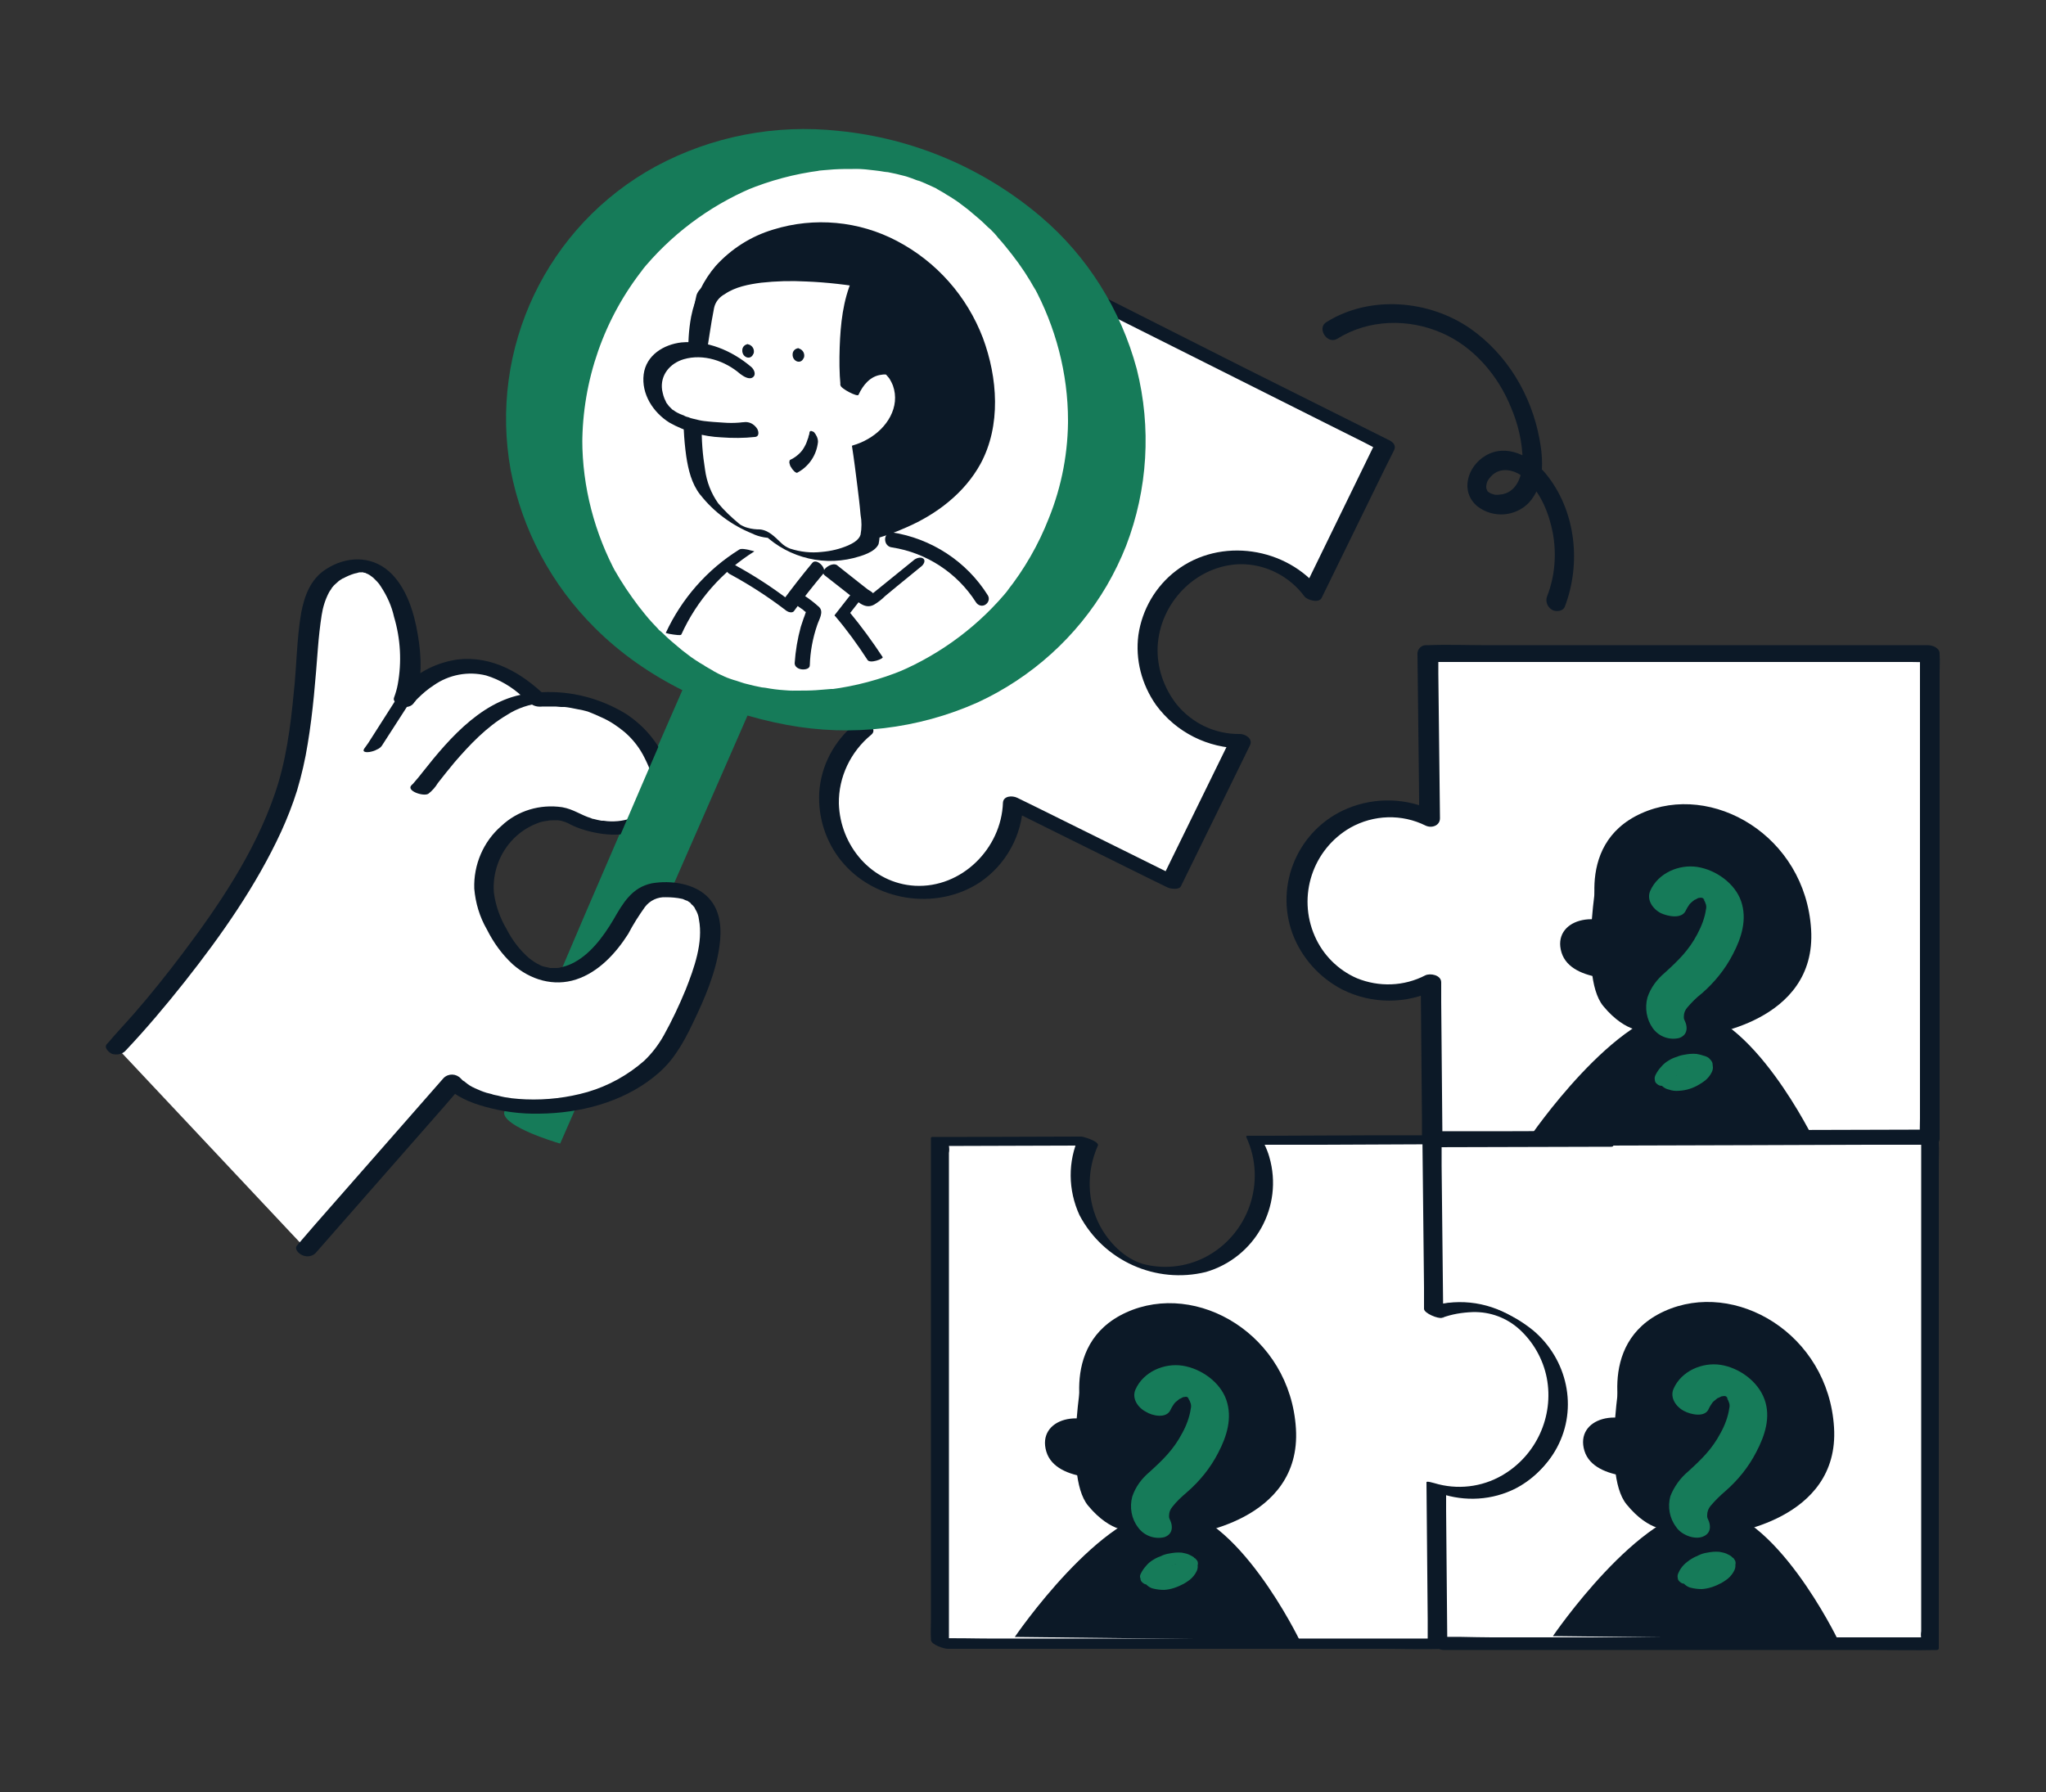 <svg width="500" height="438" viewBox="0 0 500 438" fill="none" xmlns="http://www.w3.org/2000/svg">
<rect x="0" y="0" width="500" height="438" fill="#333333" stroke="none"/>
<path d="M286.4 215.499L303.3 180.999C299.7 181.099 296.2 180.199 292.9 178.599C281.9 172.899 277.6 159.299 283.4 148.299C289 137.499 302.1 133.199 313.1 138.399C316.2 139.899 318.9 142.199 320.9 144.899L338.6 108.699L232 55.399L178.6 161.999L211.1 178.099C201.4 185.899 199.8 199.999 207.6 209.699C215.4 219.399 229.5 220.999 239.2 213.199C244.4 209.099 247.5 202.799 247.6 196.199L286.4 215.499Z" fill="white"/>
<path d="M288.6 216.599L303.4 186.399L305.5 182.099C306.2 180.599 304.4 179.399 303 179.399C297 179.499 291.3 176.799 287.5 172.099C284.4 168.099 282.7 163.199 282.9 158.099C283.4 147.399 292.2 138.199 303 137.899C309.2 137.799 315.1 140.799 318.8 145.799C319.5 146.699 322.4 147.499 323 146.099L338.5 114.399L340.7 109.999C341.2 108.899 340.5 108.099 339.5 107.599L328.9 102.299L303.5 89.6L272.6 73.999L246.1 60.7C241.8 58.499 237.5 56.2 233.1 54.2L232.9 54.099C232.1 53.7 230.1 53.4 229.6 54.499L224.3 65.1L211.6 90.499L196.2 121.399L183 147.799C180.8 152.099 178.6 156.399 176.5 160.799L176.4 160.999C175.9 162.099 176.6 162.899 177.6 163.399L206 177.499L210 179.499L209.1 176.799C203.9 180.999 200.6 187.099 200.2 193.799C199.9 199.799 201.8 205.699 205.5 210.299C213.5 220.299 228.7 222.699 239.4 215.699C245.8 211.399 249.8 204.199 250 196.499L246.5 197.699L259.6 204.199L280.4 214.499L285.3 216.899C286.2 217.299 287.9 217.499 288.6 216.599C289.2 215.699 288.2 214.599 287.4 214.199L274.3 207.699L253.5 197.399L248.6 194.999C247.4 194.399 245.2 194.499 245.1 196.199C244.7 207.399 235 217.099 223.6 216.499C213 215.899 205.3 206.699 205 196.399C204.9 189.899 207.9 183.699 212.9 179.599C214.1 178.599 213.1 177.399 212 176.899L183.6 162.799L179.6 160.799L180.8 163.199L186.1 152.499L198.7 127.099L214.2 96.2L227.5 69.7L231.9 60.9C232.6 59.499 233.5 58.2 234 56.7C234 56.599 234.1 56.599 234.1 56.499L230.8 56.8L241.5 62.099L266.9 74.799L297.8 90.299L324.3 103.599L333.1 107.999C334.5 108.699 335.9 109.499 337.3 110.099L337.5 110.199L336.3 107.799L320.8 139.599L318.6 144.099L322.8 144.399C314.5 133.699 298.2 131.199 287.4 139.499C282.4 143.299 279.1 148.999 278.2 155.199C277.4 161.199 279 167.299 282.5 172.299C287.4 178.999 295.2 182.899 303.5 182.899L301 179.999L286.2 210.199L284.1 214.499C283.6 215.599 284.3 216.399 285.3 216.899C286.1 217.199 288.1 217.599 288.6 216.599Z" fill="#0C1927"/>
<path d="M431.3 278.299L471.7 278.199V159.699H348.9L349.3 199.999C338.2 194.499 324.7 199.099 319.2 210.199C313.7 221.299 318.3 234.799 329.4 240.299C335.8 243.499 343.4 243.399 349.7 240.099L350.1 278.499L392.3 278.399L431.3 278.299Z" fill="white"/>
<path d="M431.5 280.299L466.9 280.199H471.8C472.9 280.299 473.9 279.499 474 278.399C474 278.299 474 278.199 474 278.099V164.499C474 162.999 474.1 161.399 474 159.899V159.699C474 158.399 472.3 157.699 471.2 157.699H363.7C358.7 157.699 353.8 157.499 348.8 157.699C348.7 157.699 348.7 157.699 348.6 157.699C347.5 157.599 346.5 158.499 346.4 159.599C346.4 159.699 346.4 159.699 346.4 159.799L346.8 195.099V199.999L350.3 198.199C343.7 194.999 336.1 194.799 329.3 197.599C317.3 202.599 311.4 216.199 315.9 228.299C318.1 234.099 322.4 238.899 327.9 241.799C335.2 245.499 343.8 245.499 351.1 241.799L347.2 240.099L347.5 273.699V278.499C347.5 279.799 349.2 280.499 350.2 280.499L385.9 280.399L414.5 280.299H431.5C432.6 280.399 433.8 279.499 433.7 278.299C433.4 277.099 432.2 276.199 430.9 276.299L395.5 276.399L365.9 276.499H349.7L352.5 278.499L352.2 244.899V240.099C352.2 238.299 349.5 237.799 348.3 238.399C343.1 241.099 337 241.299 331.6 239.099C327 237.099 323.3 233.399 321.3 228.799C317 218.999 320.8 207.599 330 202.299C335.7 199.099 342.6 198.899 348.4 201.799C349.9 202.499 351.9 201.799 351.9 199.999L351.5 164.699V159.699L349.3 161.799H467C468.6 161.799 470.2 161.899 471.8 161.799H472L469.2 159.799V273.399C469.2 274.899 469.1 276.499 469.2 277.999V278.199L471.4 276.099L436 276.199H431C429.9 276.199 428.6 276.999 428.8 278.299C429.1 279.499 430.3 280.399 431.5 280.299Z" fill="#0C1927"/>
<path d="M392.3 278.399L350.1 278.499L350.5 320.999C353 320.099 355.6 319.599 358.3 319.599C370.7 319.599 380.8 329.699 380.8 342.099C380.8 354.499 370.7 364.599 358.3 364.599C355.8 364.599 353.3 364.199 350.9 363.299L351.3 401.699H471.7V278.099L431.3 278.199L392.3 278.399Z" fill="white"/>
<path d="M390.7 276.799L353.7 276.899H348.5C348.2 276.899 347.9 276.999 347.9 277.299L348.3 314.499V319.699C348.3 320.899 351.1 322.799 352.3 322.399C357.6 320.399 363.5 320.599 368.7 323.099C372.7 325.299 375.7 328.799 377.2 333.099C380.8 342.999 376.9 354.099 367.9 359.699C362.4 362.999 355.8 363.699 349.8 361.699C349.5 361.599 348.8 361.499 348.8 362.099L349.1 395.699V400.499C349.1 401.799 351.6 403.299 352.8 403.299H458.4C463.3 403.299 468.2 403.399 473 403.299H473.2C473.5 403.299 473.8 403.199 473.8 402.899V284.299C473.8 282.699 473.9 281.099 473.8 279.499C473.8 279.399 473.8 279.399 473.8 279.299C473.8 277.999 471.3 276.499 470.2 276.499L435.3 276.599L407.3 276.699L390.7 276.799C389.6 276.799 390.4 277.899 390.7 278.299C391.5 279.199 392.5 279.799 393.7 279.999L428.5 279.899L457 279.799H473.1L469.5 277.099V398.699C469.4 399.299 469.4 399.799 469.5 400.399C469.5 400.499 469.5 400.499 469.5 400.599L470.1 400.199H364.5C359.7 400.199 354.7 399.899 349.9 400.199H349.7L353.3 402.999L352.9 369.399V364.599L351.9 364.999C358 367.099 364.7 366.699 370.4 363.799C375.4 361.199 379.2 356.899 381.3 351.699C383.3 346.299 383.3 340.399 381.2 334.999C378.9 329.399 374.8 324.799 369.5 321.799C363.2 317.999 355.5 317.199 348.5 319.699L352.5 322.399L352.1 285.199V279.999L351.5 280.399L388.5 280.299H393.7C394.8 280.299 394.1 279.199 393.7 278.799C393 277.599 391.9 276.999 390.7 276.799Z" fill="#0C1927"/>
<path d="M358.2 319.499C355.5 319.499 352.9 319.999 350.4 320.899L350 278.399L306.7 278.499C312 289.699 307.1 303.099 295.9 308.399C284.7 313.699 271.3 308.799 266 297.599C263.2 291.599 263.2 284.699 265.9 278.599L229.6 278.699V401.499H351.2L350.8 363.099C353.2 363.899 355.7 364.399 358.2 364.399C370.6 364.399 380.7 354.299 380.7 341.899C380.7 329.499 370.7 319.499 358.2 319.499Z" fill="white"/>
<path d="M356.4 318.399C353.6 318.399 350.9 318.899 348.3 319.899L352.7 322.099L352.3 284.899V279.699C352.3 278.499 349.1 277.499 348.2 277.499H333.6L310.4 277.599H305C304.8 277.599 304.4 277.599 304.6 277.999C309.6 288.899 305.1 301.799 294.5 307.299C289.8 309.699 284.3 310.299 279.2 308.899C274.7 307.499 271 303.699 268.8 299.599C265.6 293.499 265.5 286.299 268.3 279.999C268.7 278.999 264.8 277.799 264.2 277.799L232.4 277.899H227.9C227.7 277.899 227.6 277.899 227.5 278.099V395.799C227.5 397.399 227.4 399.099 227.5 400.599C227.5 400.699 227.5 400.699 227.5 400.799C227.5 401.999 230.7 402.999 231.6 402.999H338.2C343.1 402.999 348 403.199 353 402.999H353.2C353.4 402.999 353.5 402.999 353.7 402.799L353.4 369.199V364.399L351.5 364.199C357.4 366.199 363.7 366.399 369.5 363.899C374.2 361.799 378.1 358.299 380.5 353.799C385.7 344.099 383 332.199 374.7 325.199C369.3 320.799 362.9 318.399 356.4 318.399C355.2 318.299 356.5 319.299 356.8 319.499C357.7 320.199 358.9 320.599 360 320.699C364.2 320.599 368.2 322.099 371.3 324.899C374.7 327.999 377.1 332.199 378 336.799C379.8 346.199 375.4 355.799 367.1 360.599C362.1 363.499 356.1 364.199 350.5 362.499C350.4 362.499 348.6 361.899 348.6 362.299L348.9 395.899V400.699L349.3 400.499H242.8C237.9 400.499 232.9 400.299 228 400.499H227.8L231.9 402.699V281.799C232 281.199 232 280.699 231.9 280.099C231.9 279.999 231.9 279.999 231.9 279.899L231.5 280.099L263.3 279.999H267.8L263.7 277.799C260.9 283.899 261 290.899 263.8 296.999C269.7 308.199 282.5 313.899 294.7 310.899C306.7 307.399 313.7 294.899 310.2 282.799C309.9 281.699 309.4 280.499 308.9 279.499L308.5 279.799H323.1L346.3 279.699H351.7L347.6 277.499L348 314.699V319.899C348 320.999 351.5 322.399 352.4 322.099C354.8 321.199 357.3 320.799 359.9 320.699C361 320.699 359.7 319.699 359.4 319.499C358.7 318.899 357.6 318.499 356.4 318.399Z" fill="#0C1927"/>
<path d="M265.3 349.3C265.3 349.3 257.9 328.7 275.2 320.8C292.5 312.9 315.3 326.3 316.7 349.2C318.1 372.1 290.2 375.1 290.2 375.1L265.3 349.3Z" fill="#0C1927"/>
<path d="M265.9 368C259.4 360.1 265.2 331.6 265.2 331.6C269.8 324.3 293.9 328.7 293.9 328.7C290.6 335.9 291.7 347.9 291.7 347.9C294.5 341.3 302.2 344.1 301.8 350.5C301.4 356.9 294 359 294 359C294 359 296.1 372.6 295.6 375.1C295.1 377.6 283.1 381.4 276.8 374.1C276.7 374.2 271.6 374.9 265.9 368Z" fill="#0C1927"/>
<path d="M273.3 361.2C273.3 361.2 258.1 362.8 255.7 354.8C253.3 346.8 264.4 343.5 272.6 350.5" fill="#0C1927"/>
<path d="M248 400.1C248 400.1 269.3 368.8 285.7 368.8C302.1 368.8 317.6 400.9 317.6 400.9L248 400.1Z" fill="#0C1927"/>
<path d="M286.1 344.499C286.3 344.099 286.5 343.699 286.8 343.299C287.1 342.899 287.1 342.899 286.8 343.199C287 342.999 287.1 342.899 287.3 342.699C287.7 342.399 288 342.099 288.4 341.799C287.8 342.199 289 341.599 289.1 341.499C289.6 341.399 289.6 341.399 289.1 341.499C289.3 341.499 289.6 341.399 289.8 341.399C290.3 341.399 290.3 341.399 289.7 341.399C289.9 341.399 290.2 341.399 290.4 341.499C289.8 341.299 289.7 341.299 290.2 341.499C290.7 341.699 290.6 341.699 290 341.399C290.2 341.499 290.4 341.599 290.6 341.799C290 341.299 289.9 341.299 290.4 341.699C290.9 342.099 290.8 341.999 290.3 341.599C290.4 341.799 290.6 341.999 290.7 342.099C290 341.299 290.8 342.399 290.9 342.699C290.6 341.999 290.9 342.899 291 343.099C291.1 343.499 291.1 343.899 291 344.299C290.7 346.399 289.9 348.499 288.9 350.299C286.8 354.299 284.2 356.799 280.9 359.799C279 361.399 277.5 363.399 276.7 365.799C276 368.399 276.5 371.199 278.1 373.299C279.6 375.399 282.2 376.299 284.6 375.699C287 374.799 286.6 372.399 285.5 370.699C285.8 371.099 285.9 371.699 285.7 370.799C285.6 370.399 285.7 370.799 285.7 370.899C285.7 370.699 285.7 370.499 285.7 370.399C285.7 369.599 286 368.899 286.5 368.299C287.5 366.999 288.8 365.799 290.1 364.699C293.2 361.999 295.8 358.799 297.7 355.099C299.8 351.099 301.2 346.599 299.7 342.199C298.2 337.799 293.5 334.499 289 333.799C284.5 333.099 279.4 335.299 277.5 339.599C276.5 341.799 278.1 344.099 280.1 345.099C281.5 345.999 285.1 346.899 286.1 344.499Z" fill="#167B59"/>
<path d="M290.2 380.499L286.7 379.999C285 379.899 283.3 380.299 281.9 381.199C281.2 381.599 280.6 382.099 280.1 382.699C279.7 383.199 279.4 383.699 279.4 384.299C279.3 384.899 279.3 385.599 279.5 386.199C279.5 386.399 279.6 386.599 279.7 386.699C279.9 387.099 280.2 387.399 280.6 387.699C281 387.999 281.4 388.199 281.9 388.299C282.7 388.499 283.6 388.599 284.5 388.599C286.2 388.499 287.8 387.899 289.3 387.099C289.8 386.799 290.3 386.499 290.8 386.099C291.5 385.499 292 384.899 292.4 384.099C292.6 383.699 292.7 383.299 292.7 382.899C292.7 382.599 292.6 382.199 292.6 381.899C292.6 381.799 292.5 381.699 292.5 381.599C292.3 381.199 292 380.899 291.7 380.599C291.3 380.299 290.8 380.099 290.4 379.899C289.9 379.699 289.3 379.599 288.8 379.499C287.8 379.399 286.8 379.499 285.8 379.699C285.1 379.799 284.4 379.999 283.8 380.299C283.3 380.499 282.8 380.799 282.3 381.099C282.2 381.199 282 381.199 281.9 381.299C280.5 382.099 279.5 383.199 278.8 384.599C278.6 384.999 278.5 385.399 278.7 385.799C278.7 386.199 278.9 386.599 279.2 386.799C279.5 387.099 279.9 387.299 280.4 387.299C280.9 387.499 281.4 387.499 282 387.399C283.3 387.299 284.6 386.899 285.7 386.199C286.7 385.699 287.5 384.899 288 383.899C288 383.799 288.1 383.699 288.2 383.599L287.7 384.399C287.8 384.299 287.9 384.199 288 383.999L287.2 384.799C287.3 384.699 287.4 384.599 287.6 384.499L286.6 385.199C286.8 385.099 286.9 384.999 287.1 384.899L285.9 385.499C286.1 385.399 286.2 385.399 286.4 385.299L285.1 385.699L285.6 385.599L284.4 385.799C284.6 385.799 284.8 385.799 285 385.799H283.9C284.1 385.799 284.3 385.799 284.5 385.899L283.6 385.699C283.9 385.799 284.1 385.899 284.3 385.999L283.6 385.599C283.8 385.699 284 385.899 284.1 386.099L283.6 385.499C283.7 385.599 283.7 385.799 283.8 385.899L283.7 385.099C283.7 385.199 283.7 385.299 283.7 385.499L283.9 384.699C283.9 384.799 283.8 384.899 283.8 384.899L284.3 384.099C284.2 384.199 284.2 384.299 284.1 384.299L284.9 383.499C284.8 383.599 284.7 383.699 284.6 383.699L285.6 382.999C285.5 383.099 285.4 383.099 285.3 383.199L286.5 382.599C286.4 382.699 286.3 382.699 286.1 382.699L287.4 382.299C287.3 382.399 287.1 382.399 286.9 382.399L288.1 382.199H287.6H288.7C288.6 382.199 288.4 382.199 288.3 382.199L289.2 382.399C289 382.399 288.9 382.299 288.7 382.199L289.4 382.599C289.2 382.499 289.1 382.399 289 382.199L289.4 382.799C289.3 382.599 289.2 382.399 289.1 382.099L289.2 382.899C289.2 382.499 289.2 382.199 289.2 381.799L281.9 386.099L285.4 386.599C286 386.699 286.5 386.699 287.1 386.499C287.7 386.399 288.4 386.299 289 385.999C289.6 385.799 290.2 385.499 290.7 384.999C291.2 384.699 291.6 384.299 292 383.899C292.5 383.299 293 382.299 292.6 381.499L292.1 380.899C291.4 380.699 290.9 380.499 290.2 380.499Z" fill="#167B59"/>
<path d="M396.8 348.999C396.8 348.999 389.4 328.399 406.7 320.499C424 312.599 446.8 325.999 448.2 348.899C449.6 371.799 421.7 374.899 421.7 374.899L396.8 348.999Z" fill="#0C1927"/>
<path d="M397.5 367.7C391 359.799 396.8 331.299 396.8 331.299C401.4 323.999 425.5 328.399 425.5 328.399C422.2 335.699 423.3 347.699 423.3 347.699C426.1 341.099 433.8 343.899 433.4 350.299C433 356.699 425.5 358.599 425.5 358.599C425.5 358.599 427.6 372.2 427.1 374.7C426.6 377.2 414.6 381 408.3 373.7C408.2 374 403.1 374.6 397.5 367.7Z" fill="#0C1927"/>
<path d="M404.8 360.999C404.8 360.999 389.6 362.499 387.2 354.599C384.8 346.699 395.8 343.299 404.1 350.199" fill="#0C1927"/>
<path d="M379.5 399.899C379.5 399.899 400.8 368.599 417.2 368.599C433.6 368.599 449.1 400.699 449.1 400.699L379.5 399.899Z" fill="#0C1927"/>
<path d="M417.6 344.3C417.8 343.9 418 343.5 418.3 343.1C418.6 342.7 418.6 342.7 418.3 343C418.5 342.8 418.6 342.7 418.8 342.5C419.2 342.2 419.5 341.9 419.9 341.6C419.3 342 420.5 341.4 420.7 341.3C421.2 341.2 421.2 341.2 420.7 341.3C420.9 341.3 421.2 341.2 421.4 341.2C421.9 341.2 421.9 341.2 421.3 341.2C421.5 341.2 421.8 341.3 422 341.3C421.4 341.1 421.3 341.1 421.8 341.3C422.3 341.5 422.2 341.5 421.6 341.2C421.8 341.3 422 341.4 422.2 341.6C421.6 341.2 421.5 341.1 422 341.5C422.5 341.9 422.4 341.8 421.9 341.4C422.1 341.6 422.2 341.8 422.3 342C421.6 341.2 422.4 342.3 422.5 342.6C422.2 341.9 422.5 342.8 422.6 343C422.7 343.4 422.7 343.8 422.6 344.2C422.3 346.3 421.5 348.4 420.5 350.2C418.4 354.2 415.8 356.7 412.5 359.7C410.6 361.3 409.1 363.4 408.2 365.7C407.5 368.3 408 371.1 409.6 373.2C410.8 375.1 414 376.4 416.1 375.6C418.5 374.7 418.1 372.3 417 370.6C417.3 371 417.4 371.6 417.2 370.7C417.1 370.3 417.2 370.7 417.2 370.8C417.2 370.6 417.2 370.4 417.2 370.3C417.2 369.5 417.5 368.7 418 368.1C419.1 366.8 420.3 365.6 421.6 364.5C424.7 361.8 427.3 358.6 429.2 354.9C431.3 350.9 432.8 346.4 431.2 342C429.6 337.6 425 334.3 420.5 333.6C416 332.9 410.9 335.1 409 339.4C408 341.6 409.6 343.9 411.6 344.9C413.1 345.7 416.7 346.6 417.6 344.3Z" fill="#167B59"/>
<path d="M421.7 380.3L418.2 379.8C416.5 379.7 414.8 380.1 413.4 381C412.7 381.4 412.1 381.9 411.6 382.5C411.2 383 410.9 383.5 410.9 384.1C410.8 384.7 410.8 385.4 410.9 386C410.9 386.2 411 386.4 411.1 386.5C411.3 386.9 411.6 387.2 412 387.5C412.4 387.8 412.8 388 413.3 388.1C414.1 388.3 415 388.4 415.9 388.4C417.6 388.3 419.2 387.7 420.7 386.9C421.2 386.6 421.7 386.3 422.2 385.9C422.9 385.3 423.4 384.7 423.8 383.9C424 383.5 424.1 383.1 424.1 382.7C424.1 382.4 424 382 424 381.7C424 381.6 423.9 381.5 423.9 381.4C423.7 381 423.4 380.7 423.1 380.4C422.7 380.1 422.2 379.9 421.8 379.7C421.3 379.5 420.7 379.4 420.2 379.3C419.2 379.2 418.2 379.3 417.2 379.5C416.5 379.6 415.8 379.8 415.2 380.1C414.7 380.3 414.2 380.6 413.7 380.9L413.3 381.1C411.9 381.9 410.8 383 410.2 384.4C410 384.8 409.9 385.2 410 385.6C410 386 410.2 386.4 410.5 386.6C410.8 386.9 411.2 387.1 411.7 387.1C412.2 387.3 412.7 387.3 413.3 387.2C414.6 387.1 415.9 386.7 417 386C418 385.5 418.8 384.7 419.3 383.7C419.3 383.6 419.4 383.5 419.4 383.4L418.9 384.2C419 384.1 419.1 384 419.2 383.8L418.4 384.6C418.5 384.5 418.6 384.4 418.8 384.3L417.8 385C418 384.9 418.1 384.8 418.3 384.7L417.1 385.3C417.3 385.2 417.4 385.2 417.6 385.1L416.3 385.5C416.5 385.4 416.7 385.4 416.8 385.4L415.6 385.6C415.8 385.6 416 385.6 416.1 385.6H415C415.2 385.6 415.4 385.6 415.6 385.7L414.7 385.5C415 385.6 415.2 385.7 415.4 385.8L414.7 385.4C414.9 385.5 415.1 385.7 415.2 385.9L414.8 385.3C414.9 385.4 414.9 385.6 415 385.7L414.9 384.9C414.9 385 414.9 385.1 414.9 385.3L415.1 384.5C415.1 384.6 415 384.7 415 384.7L415.5 383.9C415.4 384 415.4 384.1 415.3 384.1L416.1 383.3C416 383.4 415.9 383.5 415.8 383.5L416.8 382.8C416.7 382.9 416.6 382.9 416.5 383L417.7 382.4L417.3 382.5L418.6 382.1C418.5 382.1 418.3 382.2 418.1 382.2L419.3 382C419.2 382 419 382 418.8 382H419.9C419.8 382 419.6 382 419.5 382L420.4 382.2C420.2 382.2 420.1 382.1 419.9 382L420.6 382.4C420.5 382.3 420.3 382.2 420.2 382L420.7 382.6C420.6 382.4 420.5 382.2 420.4 382L420.5 382.8C420.5 382.4 420.5 382.1 420.6 381.7L413.3 386L416.8 386.5C417.4 386.6 417.9 386.6 418.5 386.4C419.1 386.3 419.8 386.2 420.4 385.9C421 385.7 421.6 385.4 422.1 384.9C422.6 384.6 423 384.2 423.4 383.8C423.9 383.2 424.4 382.2 424 381.4L423.6 380.8C422.9 380.5 422.3 380.3 421.7 380.3Z" fill="#167B59"/>
<path d="M391.2 227.2C391.2 227.2 383.8 206.6 401.1 198.8C418.4 191 441.2 204.3 442.6 227.2C444 250.1 416.1 253.1 416.1 253.1L391.2 227.2Z" fill="#0C1927"/>
<path d="M391.8 245.9C385.3 238 391.1 209.5 391.1 209.5C395.7 202.2 419.8 206.6 419.8 206.6C416.5 213.9 417.6 225.9 417.6 225.9C420.4 219.3 428.1 222.1 427.7 228.5C427.3 234.9 419.8 236.8 419.8 236.8C419.8 236.8 421.9 250.4 421.4 252.9C420.9 255.4 408.9 259.2 402.6 251.9C402.6 252.1 397.5 252.8 391.8 245.9Z" fill="#0C1927"/>
<path d="M399.2 239.2C399.2 239.2 384 240.7 381.6 232.8C379.2 224.9 390.2 221.5 398.5 228.4" fill="#0C1927"/>
<path d="M373.8 277.999C373.8 277.999 395.1 246.699 411.5 246.699C427.9 246.699 443.4 278.799 443.4 278.799L373.8 277.999Z" fill="#0C1927"/>
<path d="M412 222.5C412.2 222.1 412.4 221.7 412.7 221.3C413 220.9 413 220.9 412.7 221.2C412.9 221 413 220.9 413.2 220.7C413.5 220.4 413.9 220.1 414.3 219.8C413.7 220.2 414.9 219.6 415 219.5C415.5 219.4 415.5 219.4 415 219.5C415.2 219.5 415.5 219.4 415.7 219.4C416.2 219.4 416.2 219.4 415.6 219.4C415.8 219.4 416.1 219.5 416.3 219.5C415.7 219.3 415.6 219.3 416.1 219.5C416.6 219.7 416.5 219.7 415.9 219.4C416.1 219.5 416.3 219.6 416.5 219.8C415.9 219.4 415.8 219.3 416.3 219.7C416.8 220.1 416.7 220 416.2 219.5C416.4 219.7 416.5 219.9 416.6 220.1C415.9 219.3 416.7 220.4 416.8 220.7C416.5 220 416.8 220.9 416.9 221.1C417 221.5 417 221.9 416.9 222.3C416.6 224.4 415.8 226.4 414.8 228.3C412.7 232.3 410.1 234.8 406.8 237.8C404.9 239.4 403.4 241.4 402.6 243.8C401.9 246.4 402.4 249.2 403.9 251.3C405.4 253.4 408 254.3 410.4 253.7C412.8 252.8 412.4 250.4 411.3 248.7C411.6 249.1 411.7 249.7 411.5 248.8C411.4 248.4 411.5 248.8 411.5 248.9C411.5 248.7 411.5 248.5 411.5 248.4C411.5 247.6 411.8 246.9 412.3 246.3C413.4 245 414.6 243.8 415.9 242.8C419 240.1 421.6 236.9 423.5 233.2C425.6 229.2 427 224.7 425.5 220.3C424 215.9 419.3 212.6 414.8 211.9C410.3 211.2 405.2 213.4 403.3 217.7C402.3 219.9 403.9 222.2 405.9 223.2C407.4 223.9 411 224.8 412 222.5Z" fill="#167B59"/>
<path d="M416.1 258.5L412.6 258C410.9 257.9 409.2 258.3 407.8 259.2C407.1 259.6 406.5 260.1 406 260.7C405.6 261.2 405.3 261.7 405.3 262.3C405.2 262.9 405.2 263.6 405.4 264.2C405.4 264.4 405.5 264.6 405.6 264.7C405.8 265.1 406.1 265.4 406.5 265.7C406.9 266 407.3 266.2 407.8 266.3C408.6 266.6 409.5 266.7 410.4 266.6C412.1 266.5 413.7 266 415.2 265.1C415.7 264.8 416.2 264.5 416.7 264.1C417.4 263.5 417.9 262.9 418.3 262.1C418.5 261.7 418.6 261.3 418.6 260.9C418.6 260.6 418.5 260.2 418.5 259.9C418.5 259.8 418.4 259.7 418.4 259.6C418.2 259.2 417.9 258.9 417.6 258.6C417.2 258.3 416.7 258.1 416.2 258C415.7 257.8 415.1 257.7 414.6 257.6C413.6 257.5 412.6 257.6 411.6 257.8C410.9 257.9 410.2 258.1 409.6 258.4C409.1 258.6 408.6 258.9 408.1 259.2C408 259.3 407.8 259.3 407.7 259.4C406.3 260.2 405.3 261.3 404.6 262.7C404.4 263.1 404.3 263.5 404.4 263.9C404.4 264.3 404.6 264.7 404.9 264.9C405.2 265.2 405.6 265.4 406.1 265.4C406.6 265.6 407.1 265.6 407.7 265.5C409 265.4 410.3 265 411.4 264.3C412.4 263.8 413.2 263 413.7 262C413.7 261.9 413.8 261.8 413.9 261.7L413.4 262.5C413.5 262.4 413.6 262.3 413.7 262.1L412.9 262.9C413 262.8 413.1 262.7 413.3 262.6L412.3 263.3C412.5 263.2 412.6 263.1 412.8 263L411.6 263.6C411.8 263.5 411.9 263.5 412.1 263.4L410.8 263.8C411 263.7 411.2 263.7 411.3 263.7L410.1 263.9C410.3 263.9 410.5 263.9 410.7 263.9H409.6C409.8 263.9 410 263.9 410.2 264L409.3 263.8C409.6 263.9 409.8 264 410 264.1L409.3 263.7C409.5 263.8 409.7 264 409.8 264.2L409.4 263.6C409.5 263.7 409.5 263.9 409.6 264L409.5 263.2C409.5 263.3 409.5 263.4 409.5 263.6L409.7 262.8C409.7 262.9 409.7 263 409.6 263L410.1 262.2C410 262.3 410 262.4 409.9 262.4L410.7 261.6L410.4 261.8L411.4 261.1C411.3 261.2 411.2 261.2 411.1 261.3L412.3 260.7C412.2 260.8 412.1 260.8 411.9 260.8L413.2 260.4L412.7 260.5L413.9 260.3C413.8 260.3 413.6 260.3 413.4 260.3H414.5C414.4 260.3 414.2 260.3 414.1 260.3L415 260.5C414.8 260.5 414.7 260.4 414.5 260.3L415.2 260.7C415 260.6 414.9 260.5 414.8 260.3L415.2 260.9C415.1 260.7 415 260.5 414.9 260.2L415 261C415 260.6 415 260.3 415 259.9L407.7 264.2L411.2 264.7C411.8 264.8 412.3 264.8 412.9 264.6C413.5 264.5 414.2 264.4 414.8 264.1C415.4 263.9 416 263.6 416.5 263.2C417 262.9 417.4 262.5 417.8 262.1C418.3 261.5 418.8 260.5 418.4 259.7L418 259.1C417.3 258.8 416.7 258.6 416.1 258.5Z" fill="#167B59"/>
<path d="M326.8 82.799C334.5 77.999 344.2 77.799 352.4 81.4C360.2 84.799 366.2 91.9 369.3 99.7C371 103.699 372 107.999 372.1 112.299C372.1 115.799 371 119.999 367.2 120.799C366.5 120.899 365.9 120.999 365.2 120.899C364.9 120.799 364.6 120.699 364.3 120.599L363.8 120.299C363.5 120.099 363.6 120.199 363.4 119.799C363.3 119.599 363.2 119.299 363.2 119.099C363.2 118.299 363.4 117.599 363.9 116.999C366.3 113.699 370.4 114.699 373 117.199C376.6 120.599 378.6 125.599 379.5 130.399C380.4 135.499 380 140.799 378.1 145.699C377.6 146.899 378.1 148.299 379.2 148.999C380.1 149.599 381.9 149.499 382.4 148.299C386.5 137.599 385.1 124.599 377.6 115.599C374.1 111.499 368.1 108.299 363 111.399C358.6 113.999 356.7 120.199 361.1 123.799C364.9 126.699 370.3 126.299 373.6 122.899C377.5 118.699 377.2 112.399 376.2 107.199C374.2 96.499 368.3 86.6 359.3 80.299C349.2 73.299 334.8 72.1 324.2 78.7C321.7 80.1 324.3 84.299 326.8 82.799Z" fill="#0C1927"/>
<path d="M184.8 168.599L136.6 278.899C136.6 278.899 124.1 275.199 123.6 272.099C123.1 268.999 167.5 168.099 167.5 168.099L184.8 168.599Z" fill="#167B59"/>
<path d="M136.9 279.499L136.5 279.399C135.2 278.999 123.7 275.499 123.2 272.199C122.7 269.099 162.6 178.199 167.1 167.899L167.2 167.599L185.6 168.199L185.3 168.899L136.9 279.499ZM167.8 168.599C150.2 208.799 124 269.299 124.1 272.099C124.4 273.999 131.6 276.899 136.3 278.299L184 169.099L167.8 168.599Z" fill="#167B59"/>
<path d="M28.4 255.9C28.4 255.9 65.8 216.8 71.8 186.5C77.8 156.2 71.7 142.9 85 138.6C98.3 134.3 102.9 161 98.8 170.8C98.8 170.8 112.9 152.2 131.4 170.8C131.4 170.8 154.2 168.5 161.1 188.1C166 201.9 149.7 205.1 140.2 199.9C129.8 194.2 112.3 207.9 120.2 224.9C128.1 241.9 139.5 240.9 147.4 232.2C155.3 223.5 153.7 216.1 165.3 217.6C176.9 219.1 175.5 232.9 164.8 253.4C154.1 273.9 119.5 273.6 110.6 264.4L74.8 305.3" fill="white"/>
<path d="M30.6 256.899C35.7 251.499 40.5 245.799 45.1 239.999C54.1 228.599 62.6 216.499 68.7 203.299C70.2 199.999 71.5 196.699 72.6 193.199C73.7 189.499 74.6 185.599 75.2 181.799C76.5 173.999 77.1 166.099 77.7 158.299C77.9 155.699 78.2 152.999 78.6 150.399C78.9 148.399 79.5 146.499 80.4 144.799C80.6 144.399 80.9 144.099 81.1 143.699C81.2 143.499 81.4 143.399 81.5 143.199L81.7 142.999C81.8 142.899 81.6 143.099 81.8 142.899C82 142.699 82.5 142.299 82.8 141.999L83.4 141.599C83.5 141.499 84.1 141.199 83.8 141.399C84.7 140.899 85.6 140.499 86.6 140.199C86.9 140.099 87.2 140.099 87.4 139.999L87.8 139.899C87.4 139.999 87.7 139.899 87.8 139.899H88.6C88.2 139.799 89.2 139.899 88.6 139.899L89.1 139.999C89.8 140.099 89 139.899 89.4 140.099C89.8 140.299 89.9 140.299 90.1 140.399C89.6 140.199 90.3 140.499 90.4 140.599C90.5 140.699 90.9 140.999 91.2 141.199C90.9 140.899 91.4 141.399 91.5 141.499C91.6 141.599 91.9 141.899 92.1 142.099C92.5 142.499 92.8 142.899 93.1 143.399C94.6 145.699 95.7 148.099 96.3 150.799C97.9 156.199 98.2 161.799 97.2 167.299C97 168.399 96.7 169.399 96.3 170.499C95.9 171.499 97.4 172.399 98.1 172.599C99.1 172.999 100.3 172.799 101 171.999C101.1 171.899 101.2 171.699 101.3 171.599C101.4 171.499 101.6 171.299 101.7 171.099L102 170.799L102.1 170.699C103.3 169.499 104.6 168.399 106 167.499C109.7 164.899 114.4 163.999 118.8 165.099C122.1 166.099 125.1 167.899 127.6 170.199C129.1 171.499 130.1 172.899 132.3 172.699C132.4 172.699 132.7 172.599 132.2 172.699C131.7 172.799 132.2 172.699 132.4 172.699C133.6 172.699 134.7 172.699 135.9 172.699L137.1 172.799H137.7H138.1C138.5 172.799 137.6 172.699 138 172.799C139 172.899 139.9 173.099 140.9 173.299C141.4 173.399 141.9 173.499 142.4 173.599L143.2 173.799L143.6 173.899C143.2 173.799 144 173.999 143.6 173.899C144.7 174.299 145.8 174.799 146.9 175.299C149 176.199 150.9 177.499 152.6 178.899C154.7 180.699 156.4 182.899 157.6 185.399C158.8 187.799 160 190.699 159.7 193.499C159.2 198.199 155.1 200.299 151 200.699C149.8 200.799 148.7 200.799 147.5 200.599H147L146 200.399L145.2 200.199L144.7 200.099L144.5 199.999C141.9 199.199 140.2 197.799 137.4 197.299C132 196.499 126.5 198.099 122.5 201.899C118.1 205.699 115.7 211.399 115.9 217.199C116.2 220.699 117.2 224.099 119 227.199C120.6 230.399 122.7 233.299 125.3 235.699C129.6 239.499 135.3 241.199 140.8 239.399C146.3 237.599 150.5 232.999 153.5 228.299C154.7 225.999 156.1 223.799 157.6 221.699C158.8 220.099 160.7 219.199 162.7 219.299C164 219.299 165.4 219.399 166.7 219.699C167.1 219.799 166.5 219.599 167 219.799L167.7 220.099C168.1 220.299 167.5 219.899 168 220.199C168.2 220.299 168.4 220.499 168.6 220.599C169 220.899 168.6 220.499 168.8 220.799C169 221.099 169.1 221.099 169.3 221.299C169.6 221.599 169.8 221.899 169.9 222.199C170.4 222.999 170.7 223.799 170.8 224.699C171.9 230.399 169.6 236.699 167.6 241.799C166 245.699 164.2 249.499 162.2 253.099C160.9 255.399 159.3 257.499 157.4 259.299C153.4 262.799 148.7 265.399 143.6 266.899C138.7 268.299 133.6 268.899 128.5 268.699C126.2 268.599 123.9 268.399 121.7 267.799C121.2 267.699 120.6 267.599 120.1 267.399C119.8 267.299 119.6 267.299 119.3 267.199C118.8 267.099 119.2 267.199 119.3 267.199L118.9 267.099C117.9 266.799 117 266.399 116.1 265.999L115.5 265.699C115.9 265.899 115.4 265.699 115.3 265.599C114.9 265.399 114.6 265.199 114.2 264.899L113.7 264.499C113.6 264.399 113.2 264.099 113.4 264.299C113.6 264.499 113.2 264.099 113.1 264.099L112.6 263.599C111.5 262.399 109.6 262.299 108.4 263.499L96.3 277.299L77 299.299L72.6 304.399C71.8 305.299 73.1 306.499 73.9 306.799C75 307.299 76.3 307.099 77.1 306.299L89.2 292.499L108.5 270.499L112.9 265.399L108.7 265.299C111.3 267.999 114.9 269.499 118.5 270.499C122.8 271.699 127.3 272.299 131.8 272.199C141.6 272.099 151.9 269.499 159.7 263.299C161.6 261.799 163.4 259.999 164.8 257.999C166.6 255.499 168.1 252.699 169.4 249.899C172.2 244.099 174.9 237.799 175.8 231.399C176.4 227.299 176.2 222.699 173.2 219.499C169.9 215.899 163.9 215.099 159.3 215.899C154.4 216.899 152.2 220.799 149.9 224.799C147.4 228.999 144.1 233.499 139.6 235.599C138.7 235.999 137.8 236.299 136.8 236.499C136.5 236.599 136.1 236.599 135.8 236.599H135H134.6C133.9 236.599 134.9 236.599 134.5 236.599C134 236.499 133.6 236.399 133.1 236.299C133 236.299 132.9 236.199 132.7 236.199C132.4 236.099 132.1 235.999 131.8 235.799C130.9 235.399 130.1 234.799 129.3 234.199C127 232.199 125.2 229.799 123.8 227.099C122.2 224.399 121.1 221.299 120.7 218.199C120.3 213.299 122.1 208.399 125.6 204.899C127.2 203.299 129.1 202.099 131.1 201.299C132 200.899 133 200.699 133.9 200.599C134.3 200.499 134.7 200.499 135.1 200.499H135.8H136.2C136.6 200.499 135.6 200.399 136.4 200.499L137.1 200.599C137.2 200.599 137.8 200.799 137.4 200.699C137.6 200.799 137.8 200.799 138.1 200.899C138.4 200.999 138.9 201.299 138.6 201.099C139.7 201.699 140.8 202.199 142 202.599C144.4 203.399 146.9 203.899 149.5 203.999C153.9 204.099 158.9 202.999 162 199.599C165.5 195.799 164.6 190.499 162.8 186.199C160.8 181.399 157.4 177.399 153 174.499C146.8 170.699 139.6 168.799 132.3 169.199C131.7 169.199 131.1 169.299 130.5 169.299L133.4 170.199C127.6 164.499 120.2 160.199 111.8 161.199C106.9 161.899 102.4 164.099 98.9 167.599C98 168.399 97.3 169.199 96.5 170.099L101.2 171.499C103.3 166.499 103 160.299 102.1 155.099C101.2 149.699 99.3 143.399 95 139.599C90.5 135.699 84.5 135.999 79.7 139.099C75.9 141.499 74.4 145.599 73.6 149.799C72.5 156.199 72.5 162.799 71.8 169.199C71 177.599 69.9 186.199 67.1 194.199C62.2 208.399 53.5 221.299 44.5 233.199C40.8 238.099 36.9 242.999 32.8 247.699C30.7 250.099 28.5 252.399 26.4 254.899C26.3 254.999 26.2 255.099 26.1 255.199C25.3 256.099 26.7 257.299 27.4 257.599C28.5 257.899 29.8 257.699 30.6 256.899Z" fill="#0C1927"/>
<path d="M104.7 193.999C105.6 193.299 106.4 192.399 107 191.399C108.3 189.699 109.7 187.999 111.1 186.299C114.8 181.999 118.9 177.699 123.8 174.799C126.4 173.099 129.4 172.099 132.5 171.799C133.3 171.799 134.3 171.399 133.7 170.499C133.1 169.599 131.4 169.399 130.4 169.399C118.7 170.099 110 180.199 103.3 188.699C102.7 189.499 102.1 190.199 101.5 190.899C101.3 191.099 101.1 191.399 100.9 191.599C100.7 191.799 100.2 192.199 100.7 191.799C98.9 193.199 103.5 194.799 104.7 193.999Z" fill="#0C1927"/>
<path d="M93.3 182.299L100 171.899L101 170.399C101.6 169.499 100.3 169.499 99.7 169.599C99.1 169.699 98.4 169.899 97.9 170.199C97.4 170.399 97 170.699 96.7 171.099L90 181.599L89 182.999C88.4 183.899 89.7 183.899 90.3 183.799C90.9 183.699 91.6 183.499 92.1 183.199C92.6 182.999 93 182.699 93.3 182.299Z" fill="#0C1927"/>
<path d="M201.8 173.599C239.687 173.599 270.4 142.886 270.4 104.999C270.4 67.113 239.687 36.399 201.8 36.399C163.913 36.399 133.2 67.113 133.2 104.999C133.2 142.886 163.913 173.599 201.8 173.599Z" fill="white"/>
<path d="M256.3 126.699C253.8 133.099 250.3 139.199 246 144.599L246.7 143.799C239.5 152.699 230.2 159.699 219.7 164.199L220.9 163.699C215.1 166.099 209.1 167.699 202.9 168.499C202.1 168.599 204.5 168.299 203.6 168.399H203.1L201.9 168.499C201.1 168.599 200.2 168.599 199.4 168.699C197.8 168.799 196.3 168.799 194.7 168.799H193.7C193.4 168.799 191.8 168.699 193.4 168.799C195 168.899 193.5 168.799 193.1 168.799L191.7 168.699C190.1 168.599 188.6 168.399 187 168.099L186.3 167.999C186 167.999 188.8 168.499 187.8 168.299L186.6 168.099C185.8 167.899 185 167.799 184.2 167.599C183.4 167.399 182.6 167.199 181.8 166.999L181.1 166.799C180.7 166.699 183.8 167.599 182.8 167.299L181.5 166.899C180.8 166.699 180.1 166.399 179.3 166.199L178.1 165.799C177.6 165.599 175.9 164.899 177.9 165.699C179.9 166.499 178.3 165.799 177.8 165.699L176.7 165.199C176 164.899 175.2 164.499 174.5 164.099L173.4 163.499C173.2 163.399 173 163.299 172.8 163.199C172.6 163.099 175 164.399 174.2 163.899C173.4 163.399 172.7 163.099 172 162.599C170.6 161.799 169.3 160.899 168 159.999C167 159.299 169.9 161.299 168.5 160.299L167.7 159.699C167 159.199 166.4 158.699 165.7 158.099C164.5 157.099 163.3 156.099 162.2 154.999C161.9 154.699 161.6 154.399 161.2 154.099C161 153.999 160.9 153.799 160.7 153.599C160.1 152.999 161.1 153.999 161.2 154.099C160.6 153.499 160 152.799 159.4 152.199C158.2 150.899 157.1 149.499 156 148.099C153.9 145.299 151.9 142.399 150.2 139.299L150.8 140.499C145.3 130.399 142.3 118.999 142.3 107.499V108.599C142.3 92.999 147.6 77.799 157.3 65.599L156.6 66.399C163.8 57.499 173.1 50.499 183.6 45.999L182.4 46.499C188.2 44.099 194.2 42.499 200.4 41.699C201.2 41.599 198.8 41.899 199.7 41.799L200.2 41.699L201.3 41.599C202.1 41.499 203 41.499 203.8 41.399C205.4 41.299 206.9 41.299 208.5 41.299H209.5C209.8 41.299 211.4 41.399 209.8 41.299C208.2 41.199 209.7 41.299 210.1 41.299L211.5 41.399C213.1 41.599 214.6 41.699 216.2 41.999L216.9 42.099C217.2 42.099 214.4 41.599 215.4 41.799L216.6 41.999C217.4 42.199 218.2 42.299 219 42.499C219.8 42.699 220.6 42.899 221.4 43.099L222.1 43.299C222.5 43.399 219.4 42.499 220.4 42.799L221.7 43.199C222.4 43.399 223.1 43.699 223.9 43.999L225.1 44.399C225.6 44.599 227.3 45.299 225.3 44.499C223.3 43.699 224.9 44.299 225.4 44.499L226.5 44.999C227.2 45.299 228 45.699 228.7 45.999L229.8 46.599C230 46.699 230.2 46.799 230.4 46.899C230.6 46.999 228.2 45.699 229 46.199C229.8 46.699 230.5 46.999 231.2 47.499C232.6 48.299 233.9 49.199 235.2 50.099C236.2 50.799 233.4 48.799 234.7 49.799L235.5 50.399C236.2 50.899 236.8 51.399 237.5 51.999C238.7 52.999 239.9 53.999 241 55.099C241.3 55.399 241.6 55.699 242 55.999L242.5 56.499C243.1 57.099 242.1 56.099 242 55.999C242.7 56.699 243.3 57.299 243.9 58.099C245.1 59.399 246.2 60.799 247.3 62.199C249.5 64.999 251.4 67.899 253.1 70.999L252.5 69.799C258 79.899 261 91.299 261 102.799V101.699C261.1 110.299 259.5 118.799 256.3 126.699C255.9 128.099 257.5 129.599 258.2 130.299C262.1 133.199 266.7 134.799 271.6 134.999C272.8 134.899 274.7 134.799 275.2 133.399C280.5 119.599 281.4 104.499 277.8 90.199C273.9 75.699 265.8 62.699 254.4 52.999C240.4 41.099 223.2 33.799 205 31.999C189.5 30.299 173.9 33.299 160.2 40.699C133.6 55.199 119.4 85.199 124.8 114.899C127.6 129.499 134.8 142.999 145.4 153.499C157.9 165.999 175 173.999 192.4 177.199C208.1 180.099 224.3 178.199 238.9 171.699C252.1 165.599 263.2 155.599 270.5 143.099C272.3 139.999 273.9 136.699 275.2 133.399C275.7 132.099 274.1 130.599 273.3 129.899C271.4 128.399 269.3 127.199 267 126.499C264.8 125.599 262.4 125.199 260 125.199C258.7 125.199 256.8 125.299 256.3 126.699Z" fill="#167B59"/>
<path d="M168.4 166.999C167.5 168.099 145.5 219.899 145.5 219.899L164.6 206.799L168.4 166.999Z" fill="#167B59"/>
<path d="M144.3 221.199L145 219.599C147.2 214.299 167.1 167.799 168 166.599L169 165.299L165 206.899L144.3 221.199ZM167.6 169.699C163.8 177.999 152.1 205.399 146.6 218.399L164.1 206.399L167.6 169.699Z" fill="#167B59"/>
<path d="M172.5 96.899C172.5 96.899 162.7 69.299 185.6 58.699C208.5 48.099 238.7 66.099 240.5 96.899C242.3 127.699 205.4 131.699 205.4 131.699L172.5 96.899Z" fill="#0C1927"/>
<path d="M174.9 96.099C172.3 88.799 171.9 79.799 174.7 72.499C177.1 66.299 182.1 61.499 188.3 59.199C191.3 57.999 194.5 57.399 197.7 57.299C201.1 57.199 204.4 57.599 207.7 58.499C222 62.299 233 74.399 236.8 88.499C238.6 95.499 239.1 103.299 236.4 110.099C234.3 115.199 230.7 119.599 226.1 122.599C225.1 123.299 224.1 123.899 223.1 124.499C222 125.099 220.9 125.699 219.7 126.199L218.9 126.599L218.5 126.799C218.1 126.999 219.1 126.599 218.5 126.799C217.9 126.999 217.4 127.199 216.9 127.399C215.9 127.799 214.8 128.199 213.7 128.499C212.6 128.799 211.8 128.999 210.9 129.299L210.3 129.499C210.6 129.399 210.8 129.399 210.3 129.499C210 129.599 209.5 129.699 209.1 129.799C208.1 129.999 207.1 130.199 206.1 130.299L205.7 130.399L207.7 130.799L196.5 118.999L178.8 100.299L174.7 95.999C173.4 94.599 168.8 96.699 170.4 98.299L180.4 108.799L197.5 126.799L202.7 132.299C203 132.599 203.3 132.899 203.6 133.199C204.4 133.599 205.3 133.699 206.1 133.399C211.4 132.599 216.6 131.099 221.5 128.899C228.9 125.699 235.7 120.499 239.6 113.399C244.7 103.999 243.8 92.299 240.2 82.599C236.3 72.399 228.9 63.999 219.2 58.899C209.9 53.999 199 52.999 189 56.099C183.6 57.699 178.7 60.799 174.9 64.999C171.9 68.499 169.8 72.799 168.9 77.399C167.7 83.899 168.1 90.599 170 96.899C170.1 97.299 170.2 97.599 170.3 97.999C170.8 99.599 175.5 98.099 174.9 96.099Z" fill="#0C1927"/>
<path d="M173.3 121.999C164.7 111.399 172.4 73.199 172.4 73.199C178.5 63.399 210.4 69.399 210.4 69.399C206 79.199 207.5 95.299 207.5 95.299C211.2 86.499 221.3 90.299 220.9 98.799C220.5 107.299 210.4 109.999 210.4 109.999C210.4 109.999 213.2 128.199 212.5 131.699C211.8 135.199 196 139.999 187.6 130.399C187.6 130.399 180.9 131.299 173.3 121.999Z" fill="white"/>
<path d="M175.5 123C173.8 120.6 172.7 117.8 172.3 114.8C171.7 111.1 171.4 107.4 171.5 103.7C171.6 96.299 172.2 88.999 173.4 81.7C173.7 79.6 174.1 77.4 174.5 75.299C174.8 73.799 175.8 72.6 177.1 71.9C179.7 70.1 183 69.499 186 69.1C189.7 68.7 193.3 68.6 197 68.799C202.1 68.999 207.2 69.6 212.3 70.499L208.3 68.2C206 73.4 205.4 79.2 205.2 84.9C205.1 87.999 205.1 91.1 205.4 94.2C205.5 94.999 209.6 97.1 209.8 96.499C210.9 94.1 212.7 91.9 215.4 91.6C215.9 91.499 216.4 91.499 216.9 91.6C217.3 91.7 217.3 91.799 216.9 91.6C216.7 91.499 216.5 91.4 216.3 91.299C216.3 91.299 217.3 92.4 217.4 92.6C217.7 93.1 218 93.7 218.2 94.2C220.1 99.499 216.7 104.7 212.1 107.3C210.9 108 209.7 108.5 208.3 108.9L208.2 109C208.7 112.2 209.1 115.4 209.5 118.6C209.8 121 210.1 123.4 210.3 125.8C210.6 127.4 210.6 129.1 210.3 130.7C209.9 132 208.4 132.8 207.3 133.3C205.2 134.2 203.1 134.7 200.8 134.9C198.2 135.2 195.6 134.9 193.1 134.1C192.3 133.8 191.5 133.3 190.9 132.7C189.4 131.3 187.9 129.6 185.7 129.4C184.7 129.4 183.7 129.3 182.7 129C182.3 128.9 182 128.8 181.6 128.6L181.2 128.4C181 128.3 180.7 128.1 180.5 127.9C178.7 126.4 177 124.8 175.5 123C174.8 122.3 173.9 121.7 173 121.3C172.6 121 172.1 120.9 171.6 120.8C171.5 120.8 171 120.7 171.2 121C174.5 125.2 178.9 128.4 183.8 130.4C185.6 131.3 187.7 131.6 189.7 131.5L185.6 129.5C191.4 135.8 200.2 138.5 208.6 136.4C210.5 135.9 213.8 135 214.7 133C214.9 132.1 215 131.2 214.9 130.3C214.9 128.8 214.7 127.3 214.6 125.8C214.3 122.3 213.8 118.9 213.3 115.4C213.1 114.3 213 113.1 212.8 112C212.7 111.7 212.7 111.5 212.7 111.2C212.7 110.9 212.5 111.2 212.7 111.1C213 111 213.2 110.9 213.5 110.8C214 110.6 214.5 110.4 214.9 110.2C216.2 109.6 217.4 108.9 218.6 108C221.6 105.8 223.3 102.3 223.1 98.6C222.8 93.799 219 90.799 214.7 89.4C210.4 87.999 207 90.1 205.3 93.999L209.7 96.299C209.4 93.2 209.4 90.1 209.5 86.999C209.7 81.4 210.3 75.499 212.6 70.299C212.9 69.499 209.1 68.1 208.6 67.999C204.3 67.2 200 66.7 195.6 66.4C191.9 66.1 188.2 66.1 184.4 66.299C181 66.4 177.7 67.1 174.6 68.4C173 69.1 170.7 70.4 170.2 72.2C169.8 73.9 169.5 75.6 169.3 77.299C168.1 84.4 167.4 91.499 167.1 98.6C166.9 102.9 167.1 107.2 167.7 111.5C168.2 114.8 169 118.2 171.1 120.9C171.8 121.7 172.7 122.2 173.7 122.6C174.1 122.9 174.6 123 175.1 123.1C175.2 123.2 175.7 123.3 175.5 123Z" fill="#0C1927"/>
<path d="M183 104.999C183 104.999 162.9 107.099 159.7 96.399C156.5 85.699 171.1 81.299 182 90.599" fill="white"/>
<path d="M181.7 103.199C181.2 103.199 182.2 103.199 181.7 103.199C181.2 103.199 181 103.299 180.6 103.299C179.3 103.399 178.1 103.399 176.8 103.299C175.2 103.199 173.6 103.099 172 102.899C171.2 102.799 170.4 102.599 169.6 102.399C169.2 102.299 168.7 102.199 168.3 101.999C167.9 101.899 167.5 101.799 167.2 101.599C166.9 101.499 166.5 101.299 166.2 101.199L165.6 100.899C165 100.599 166 101.199 165.4 100.799C165 100.599 164.7 100.299 164.3 100.099C163.7 99.699 164.7 100.499 164.2 99.999L163.6 99.399C163.1 98.899 163.8 99.599 163.5 99.299C163.4 99.199 163.3 98.999 163.2 98.899C163 98.699 162.8 98.399 162.7 98.099C162.2 97.199 162 96.299 161.8 95.299C161.3 91.699 163.7 88.799 167.1 87.799C171.9 86.399 177.2 88.199 180.9 91.399C181.7 91.999 183.1 92.899 184 92.199C184.9 91.499 184.2 90.199 183.6 89.699C178.9 85.699 172.8 83.099 166.5 83.699C162.2 84.199 157.9 86.799 157.3 91.499C156.7 96.299 159.6 100.799 163.6 103.299C167.5 105.499 171.9 106.699 176.3 106.899C179 107.099 181.8 107.099 184.5 106.799C185.7 106.699 185.4 105.199 184.9 104.599C184.1 103.499 182.9 102.999 181.7 103.199Z" fill="#0C1927"/>
<path d="M197.8 105.799C197.8 105.999 197.8 106.099 197.7 106.299C197.7 106.399 197.7 106.499 197.6 106.499V106.599C197.6 106.399 197.6 106.799 197.6 106.599C197.6 106.799 197.5 107.099 197.4 107.299C197.2 107.899 197 108.499 196.7 108.999C196.4 109.599 196 110.199 195.5 110.699C194.8 111.399 194 111.999 193.1 112.399C192.9 112.499 192.9 112.999 192.9 113.099C193 113.499 193.1 113.999 193.4 114.299C193.6 114.699 193.9 114.999 194.2 115.299C194.4 115.399 194.7 115.699 194.9 115.499C197.5 114.099 199.3 111.599 199.8 108.699C199.8 108.499 199.9 108.299 199.9 107.999C199.9 107.099 199.5 106.299 198.9 105.599C198.8 105.599 197.9 104.899 197.8 105.799Z" fill="#0C1927"/>
<path d="M183 84.199C183.9 84.499 184.4 85.399 184.2 86.299C184.2 86.399 184.1 86.499 184.1 86.499C183.4 88.199 181.3 87.299 181.4 85.599C181.4 84.799 182 84.199 182.8 84.099C182.8 84.199 182.9 84.199 183 84.199Z" fill="#0C1927"/>
<path d="M195.3 85.199C196.2 85.499 196.7 86.399 196.5 87.299C196.5 87.399 196.4 87.499 196.4 87.499C195.7 89.199 193.6 88.299 193.7 86.599C193.7 85.799 194.3 85.199 195.1 85.099C195.2 85.099 195.2 85.199 195.3 85.199Z" fill="#0C1927"/>
<path d="M166.5 155.099C170.3 146.699 176.5 139.699 184.3 134.799C184.5 134.699 183.1 134.499 183 134.399C182.5 134.299 181.2 133.999 180.7 134.299C172.8 139.199 166.6 146.299 162.7 154.699C163.3 154.899 163.9 154.999 164.6 155.099C164.8 155.099 166.3 155.399 166.5 155.099Z" fill="#0C1927"/>
<path d="M218 133.799C226.4 135.099 233.9 139.999 238.5 147.199C239 147.999 240 148.299 240.8 147.799C241.6 147.299 241.9 146.299 241.4 145.499C236.2 137.199 227.6 131.599 217.9 130.099C216.9 129.999 216.3 130.999 216.3 131.799C216.3 132.899 217 133.699 218 133.799Z" fill="#0C1927"/>
<path d="M198.5 137.599C196 140.599 193.6 143.699 191.3 146.799L193.1 146.899C188.8 143.599 184.2 140.599 179.4 137.999C178.8 137.699 177.8 137.299 177.4 138.199C177 139.099 177.8 140.099 178.5 140.399C183.3 142.999 187.9 145.999 192.2 149.299C192.6 149.599 193.6 149.899 194 149.399C196.3 146.199 198.7 143.199 201.2 140.199C202.2 138.899 199.5 136.299 198.5 137.599Z" fill="#0C1927"/>
<path d="M201.5 140.599L207.5 145.299C209.3 146.699 211.2 149.099 213.6 147.799C214.6 147.199 215.5 146.499 216.3 145.699L219.2 143.299L225.2 138.399C225.7 137.999 226.3 136.999 225.6 136.499C224.9 135.999 223.7 136.499 223.2 136.999L213.2 145.099L212.6 145.599C213.7 145.599 213.9 145.399 213.4 145.099C213.2 144.699 212.4 144.299 212.1 144.099L209.8 142.299L204.5 138.099C203.2 137.299 200.2 139.499 201.5 140.599Z" fill="#0C1927"/>
<path d="M193.4 146.899L195.3 148.399L196.2 148.999C196.4 149.199 196.8 149.599 197 149.599C197.2 149.599 197.2 149.699 197 149.399L196.8 149.999C196.7 150.399 196.5 150.799 196.4 151.099C196.2 151.799 195.9 152.499 195.7 153.199C194.9 156.099 194.4 159.099 194.2 162.099C194.2 162.999 195.1 163.499 195.9 163.599C196.7 163.699 197.9 163.499 197.9 162.599C198 159.299 198.6 155.999 199.7 152.799C200.1 151.499 201.4 149.599 200.2 148.399C199 147.299 197.7 146.299 196.3 145.399C195.6 144.799 194.5 144.699 193.7 145.099C193.2 145.299 192.9 145.899 193.1 146.399C193.1 146.599 193.3 146.799 193.4 146.899Z" fill="#0C1927"/>
<path d="M207.6 145.699L204 150.299C203.9 150.399 204 150.599 204.1 150.599C207 153.999 209.6 157.599 212 161.299C212.6 162.299 216 160.999 215.7 160.599C213.2 156.799 210.5 153.099 207.6 149.599L207.7 149.899L211.3 145.299C211.7 144.799 210 144.799 209.9 144.799C209 144.799 208.2 145.099 207.6 145.699Z" fill="#0C1927"/>
</svg>
